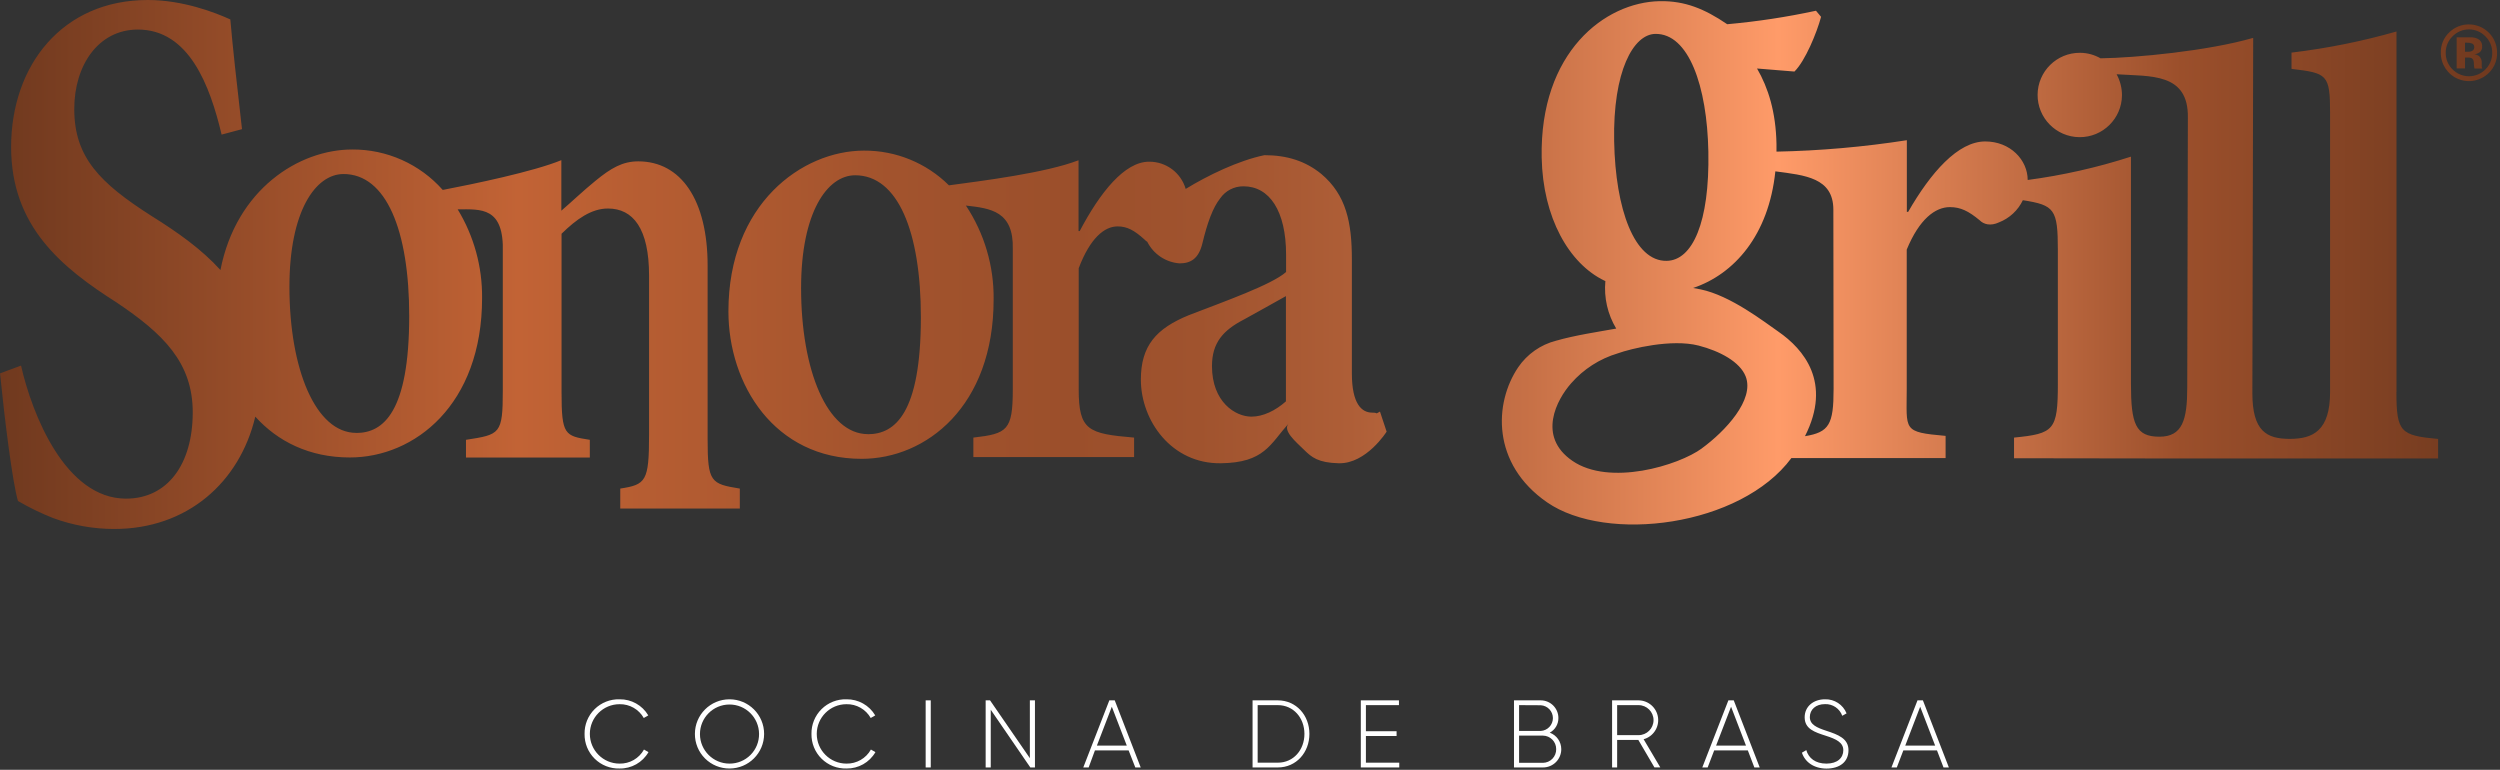 <svg xmlns="http://www.w3.org/2000/svg" width="643" height="198" viewBox="0 0 643 198">
  <rect x="0" y="0" width="643" height="198" fill="#333333" stroke="none"/>
  <defs>
    <linearGradient id="sonora-grill-logo-a" x1="-.002%" x2="100.004%" y1="50.011%" y2="50.011%">
      <stop offset="0%" stop-color="#6E381E"/>
      <stop offset="21%" stop-color="#C26335"/>
      <stop offset="26%" stop-color="#B65D32"/>
      <stop offset="36%" stop-color="#A2532D"/>
      <stop offset="43%" stop-color="#9B4F2B"/>
      <stop offset="48%" stop-color="#A0532E"/>
      <stop offset="54%" stop-color="#AE5E37"/>
      <stop offset="61%" stop-color="#C67046"/>
      <stop offset="67%" stop-color="#E7895A"/>
      <stop offset="71%" stop-color="#FF9B69"/>
      <stop offset="87%" stop-color="#9B4F2B"/>
      <stop offset="100%" stop-color="#6E381E"/>
    </linearGradient>
  </defs>
  <g fill="none">
    <path fill="#FFF" d="M150.35 188.76C150.308 186.369 151.246 184.066 152.946 182.385 154.646 180.704 156.96 179.791 159.35 179.86 162.379 179.81 165.201 181.391 166.74 184L165.58 184.67C164.313 182.432 161.921 181.069 159.35 181.12 155.131 181.12 151.71 184.541 151.71 188.76 151.71 192.979 155.131 196.4 159.35 196.4 161.954 196.456 164.373 195.061 165.63 192.78L166.79 193.45C165.261 196.103 162.411 197.716 159.35 197.66 156.96 197.729 154.646 196.816 152.946 195.135 151.246 193.454 150.308 191.151 150.35 188.76L150.35 188.76zM178.73 188.76C178.73 183.845 182.715 179.86 187.63 179.86 192.545 179.86 196.53 183.845 196.53 188.76 196.53 193.675 192.545 197.66 187.63 197.66 185.265 197.673 182.994 196.74 181.322 195.068 179.65 193.396 178.717 191.125 178.73 188.76zM195.23 188.76C195.208 184.568 191.796 181.185 187.603 181.2 183.411 181.215 180.023 184.621 180.03 188.813 180.037 193.005 183.438 196.4 187.63 196.4 189.656 196.411 191.601 195.608 193.03 194.172 194.459 192.735 195.251 190.786 195.23 188.76L195.23 188.76zM208.71 188.76C208.668 186.369 209.606 184.066 211.306 182.385 213.006 180.704 215.32 179.791 217.71 179.86 220.741 179.811 223.566 181.391 225.11 184L223.95 184.67C222.681 182.429 220.285 181.065 217.71 181.12 213.491 181.12 210.07 184.541 210.07 188.76 210.07 192.979 213.491 196.4 217.71 196.4 220.314 196.448 222.733 195.056 224 192.78L225.16 193.45C223.626 196.103 220.774 197.715 217.71 197.66 215.32 197.729 213.006 196.816 211.306 195.135 209.606 193.454 208.668 191.151 208.71 188.76L208.71 188.76z"/>
    <polygon fill="#FFF" points="239.39 180.13 239.39 197.39 238.08 197.39 238.08 180.13"/>
    <polygon fill="#FFF" points="266.19 180.13 266.19 197.39 265 197.39 254.82 182.55 254.82 197.39 253.51 197.39 253.51 180.13 254.64 180.13 264.88 195 264.88 180.13"/>
    <path fill="#FFF" d="M290.28 193L281.62 193 280 197.39 278.62 197.39 285.32 180.13 286.71 180.13 293.39 197.39 292 197.39 290.28 193zM289.81 191.77L285.96 181.77 282.12 191.77 289.81 191.77zM336.78 188.76C336.78 193.52 333.41 197.39 328.65 197.39L322.16 197.39 322.16 180.13 328.65 180.13C333.41 180.13 336.78 184 336.78 188.76zM335.5 188.76C335.5 184.67 332.71 181.36 328.65 181.36L323.47 181.36 323.47 196.16 328.65 196.16C332.71 196.16 335.5 192.85 335.5 188.76z"/>
    <polygon fill="#FFF" points="359.89 196.16 359.89 197.39 350 197.39 350 180.13 359.81 180.13 359.81 181.36 351.31 181.36 351.31 188.07 359.2 188.07 359.2 189.3 351.31 189.3 351.31 196.16"/>
    <path fill="#FFF" d="M401.56 192.68C401.565 193.931 401.071 195.132 400.186 196.016 399.302 196.901 398.101 197.395 396.85 197.39L389.4 197.39 389.4 180.13 396.28 180.13C398.787 180.13 400.82 182.163 400.82 184.67 400.84 186.242 399.985 187.695 398.6 188.44 400.376 189.096 401.556 190.787 401.56 192.68zM390.71 181.36L390.71 188 396.28 188C398.035 187.903 399.408 186.452 399.408 184.695 399.408 182.938 398.035 181.487 396.28 181.39L390.71 181.36zM400.25 192.68C400.267 190.782 398.748 189.227 396.85 189.2L390.71 189.2 390.71 196.2 396.85 196.2C397.769 196.187 398.644 195.808 399.282 195.147 399.92 194.486 400.269 193.598 400.25 192.68zM421.38 190.31L415.93 190.31 415.93 197.39 414.63 197.39 414.63 180.13 421.43 180.13C423.974 180.146 426.115 182.037 426.446 184.559 426.776 187.081 425.194 189.46 422.74 190.13L427.03 197.38 425.52 197.38 421.38 190.31zM415.93 189.08L421.43 189.08C423.562 189.08 425.29 187.352 425.29 185.22 425.29 183.088 423.562 181.36 421.43 181.36L415.93 181.36 415.93 189.08zM449.54 193L440.89 193 439.21 197.39 437.83 197.39 444.54 180.13 445.92 180.13 452.6 197.39 451.22 197.39 449.54 193zM449.07 191.77L445.23 181.77 441.38 191.77 449.07 191.77zM463.45 193.59L464.58 192.93C465.17 195 466.92 196.4 469.76 196.4 472.6 196.4 474.1 194.92 474.1 192.95 474.1 190.98 472.28 190.09 469.64 189.25 466.75 188.32 464.16 187.5 464.16 184.49 464.16 181.66 466.46 179.86 469.39 179.86 471.815 179.787 474.029 181.231 474.94 183.48L473.83 184.1C473.161 182.24 471.365 181.027 469.39 181.1 467 181.1 465.49 182.5 465.49 184.43 465.49 186.36 467.25 187.14 469.71 187.95 472.77 188.95 475.43 189.95 475.43 192.95 475.43 195.95 473.19 197.68 469.76 197.68 466.53 197.66 464.24 196 463.45 193.59zM498.19 193L489.54 193 487.86 197.39 486.48 197.39 493.18 180.13 494.57 180.13 501.25 197.39 499.87 197.39 498.19 193zM497.72 191.77L493.87 181.77 490.03 191.77 497.72 191.77z"/>
    <path fill="url(#sonora-grill-logo-a)" d="M182,113 L182,68.32 C182,51.41 175.14,41.5 164.16,41.5 C160.16,41.5 157.16,43.21 153.16,46.5 C150,49.07 147.16,51.8 144.38,54.19 L144.38,41.19 C137.27,44.13 121.57,47.38 113.87,48.85 C107.973,42.189 99.487,38.398 90.59,38.45 C76.84,38.45 60.75,48.72 56.7,69.45 C51.87,64.11 45.7,59.75 39.1,55.63 C25.59,47.03 19.1,40.42 19.1,28.02 C19.1,16.81 25.29,7.6 35.46,7.6 C48.62,7.6 54,22 57,34.62 L62.24,33.22 C60.81,20.61 59.86,12.22 59.24,5 C55.29,3.2 47,0 38,0 C16.05,0 2.86,16.81 2.86,37.82 C2.86,58.23 15.86,68.82 30.03,77.82 C41.95,85.82 49.57,93.23 49.57,106.04 C49.57,119.45 43.06,128.25 32.41,128.25 C16.84,128.25 8.26,106.64 5.41,94.03 L0.01,96.03 C1.12,107.24 3.19,124.03 4.62,128.85 C7.519,130.547 10.545,132.018 13.67,133.25 C18.707,135.106 24.032,136.054 29.4,136.05 C48.17,136.05 61.66,124.05 65.66,107.16 C71.38,113.5 79.53,117.66 89.99,117.66 C106.59,117.66 123.99,104.16 123.99,76.66 C124.073,68.616 121.897,60.709 117.71,53.84 C123.71,53.84 129.71,53.12 129.32,65.05 L129.32,100.41 C129.32,111.69 128.64,111.76 119.85,113.12 L119.85,117.68 L151.7,117.68 L151.7,113.12 C145.25,112.12 144.43,111.86 144.43,100.92 L144.43,60.12 C148.27,56.36 152.11,53.63 156.37,53.63 C162.82,53.63 166.94,58.75 166.94,70.88 L166.94,111.82 C166.94,123.82 166.12,124.64 159.53,125.66 L159.53,130.79 L190.28,130.79 L190.28,125.66 C182.81,124.46 182,124 182,113 Z M91.64,111.34 C81.17,111.34 74.44,94.94 74.44,73.76 C74.44,54.28 81.17,44.76 88.35,44.76 C99.27,44.76 105.25,59.11 105.25,81.31 C105.23,105.89 98.65,111.36 91.62,111.36 L91.64,111.34 Z M354.93,105.86 C353.35,106.71 354.82,106.13 352.93,106.13 C350.24,106.13 347.7,103.91 347.7,96.05 L347.7,66.69 C347.7,57.3 346.28,50.12 339.78,44.69 C335.78,41.45 331.07,39.91 325.2,39.91 C318.49,41.31 310.72,45.07 304.96,48.59 C303.741,44.407 299.887,41.546 295.53,41.59 C289.23,41.59 282.93,49.5 277.7,59.43 L277.4,59.43 L277.4,41.22 C268.87,44.49 252.86,46.48 244.07,47.67 C238.263,41.901 230.395,38.687 222.21,38.739 C206.35,38.739 187.35,52.41 187.35,80.08 C187.35,98.87 199.17,118.01 221.61,118.01 C238.21,118.01 255.56,104.51 255.56,77.01 C255.661,68.43 253.177,60.018 248.43,52.87 C254.8,53.58 260.75,54.31 260.49,64.1 L260.49,100.1 C260.49,110.7 259.11,111.54 250.35,112.55 L250.35,117.55 L291.69,117.55 L291.69,112.55 C279.86,111.55 277.44,110.7 277.44,100.1 L277.44,69 C280.36,61.26 284.05,58.23 287.44,58.23 C289.9,58.23 291.74,59.23 294.35,61.59 C294.56,61.827 294.806,62.03 295.08,62.19 C296.684,65.37 299.838,67.476 303.39,67.74 C306.24,67.74 308.3,66.54 309.25,62.61 C310.52,57.32 311.94,53.39 313.84,51 C315.205,49.041 317.453,47.887 319.84,47.92 C326.5,47.92 330.78,54.24 330.78,65.52 L330.78,69.96 C327.13,73.2 315.09,77.47 305.78,81.06 C297.39,84.48 293.43,88.92 293.43,97.63 C293.43,108.22 301.35,119.34 314.02,119.15 C325.19,119 326.66,114.28 331.45,108.9 C329.81,110.75 333.19,113.52 335.45,115.74 C337.36,117.62 339.07,119.03 344.33,119.15 C351.43,119.32 356.64,111.02 356.64,111.02 L354.93,105.86 Z M223.24,111.66 C212.77,111.66 206.04,95.26 206.04,74.08 C206.04,54.61 212.77,45.08 219.95,45.08 C230.87,45.08 236.85,59.43 236.85,81.64 C236.83,106.22 230.25,111.68 223.22,111.68 L223.24,111.66 Z M330.74,103.23 C328.04,105.62 324.87,107.16 321.86,107.16 C317.74,107.16 311.72,103.4 311.72,94.16 C311.72,88.16 314.58,84.94 319.97,82.16 C323.29,80.29 327.73,77.89 330.74,76.16 L330.74,103.23 Z M616.38,100.79 L616.38,8.1 C607.539,10.625 598.51,12.441 589.38,13.53 L589.38,17.72 C598.52,18.8 599.3,19.11 599.3,29.03 L599.3,100.81 C599.3,110.81 594.89,112.88 588.94,112.88 C582.99,112.88 579.29,110.93 579.31,101.04 L579.52,9.74 C567.92,13.1 549.3,14.88 540.26,15 C538.658,14.082 536.846,13.592 535,13.58 C529.008,13.536 524.115,18.358 524.071,24.35 C524.026,30.342 528.848,35.235 534.84,35.279 C540.832,35.324 545.726,30.502 545.77,24.51 C545.774,22.619 545.299,20.758 544.39,19.1 C552.99,19.69 562.93,18.61 562.72,30.31 L562.56,99.64 C562.56,108.04 561.31,112.32 555.4,112.32 C549.27,112.32 548.08,109.02 548.08,98.71 L548.08,40.29 C539.425,43.084 530.536,45.093 521.52,46.29 L521.52,46.29 C521.52,41.16 517.08,36.38 510.59,36.38 C503.59,36.38 496.59,44.38 490.78,54.49 L490.44,54.49 L490.44,36.06 C479.342,37.791 468.14,38.774 456.91,39 C456.91,38.35 456.91,37.69 456.91,37 C456.75,28.83 454.81,22.61 451.91,17.62 L461.53,18.4 C464.29,15.7 467.3,8.4 468.38,4.33 L467.07,2.76 C459.539,4.386 451.914,5.545 444.24,6.23 C438.36,2.23 433.35,0.23 427.06,0.3 L426.89,0.3 C412.82,0.55 396,13.37 396.52,40.53 C396.81,55.91 403.52,67.81 412.69,72.2 L412.9,72.28 C412.502,76.55 413.479,80.835 415.69,84.51 C410.96,85.36 405.18,86.21 400.22,87.63 C396.251,88.648 392.789,91.076 390.48,94.46 C384.23,103.71 383.63,119.31 397.88,129.18 C413.21,139.81 447.73,135.41 460.75,117.81 L500.41,117.81 L500.41,112.11 C489.21,111.11 490.41,110.75 490.41,99.99 L490.41,64.2 C493.65,56.34 497.75,53.27 501.51,53.27 C504.24,53.27 506.3,54.27 509.2,56.68 C510.2,57.68 511.93,58.22 514.15,57.19 C516.843,56.137 519.034,54.099 520.28,51.49 C528.44,52.77 529.28,53.79 529.28,64.33 L529.28,98.71 C529.28,110.71 528.28,111.52 518.01,112.55 L518.01,117.86 L559.27,117.92 L559.46,117.92 L588.79,117.92 L588.79,117.92 L627.08,117.92 L627.08,112.9 C617.45,112 616.36,111.2 616.36,100.81 L616.38,100.79 Z M425.73,8.72 C434.34,8.56 439.07,22.17 439.39,39 C439.74,57.26 435.28,67 428.66,67.09 C420.38,67.25 415.49,53.88 415.16,36.33 C414.81,18.3 420.1,8.83 425.73,8.72 Z M437.73,115.32 C431.73,119.72 413.96,125.14 404.38,118.5 C395.27,112.19 400.45,102.71 404.1,98.58 C407.293,94.932 411.453,92.263 416.1,90.88 C419.55,89.64 429.91,87.11 436.87,88.88 C442.37,90.3 447.5,93.06 448.98,96.8 C451.35,102.82 443.71,110.93 437.71,115.32 L437.73,115.32 Z M464.24,112.19 C471.24,98.39 463.91,89.81 457.4,85.3 C453.66,82.71 445.08,76.02 437.4,74.43 C436.72,74.29 436.08,74.18 435.47,74.07 C446.02,70.52 454.91,60.53 456.62,44.07 C464.17,45.07 471.54,45.67 471.54,53.94 L471.6,100.06 C471.6,109.16 470.47,111.17 464.22,112.19 L464.24,112.19 Z M640.11,18.77 C638.026,20.83 634.906,21.431 632.206,20.292 C629.507,19.154 627.759,16.5 627.78,13.57 C627.721,11.569 628.531,9.64 630,8.28 C631.34,6.984 633.136,6.265 635,6.28 C636.924,6.277 638.769,7.04 640.129,8.401 C641.49,9.761 642.253,11.606 642.25,13.53 C642.306,15.5 641.529,17.402 640.11,18.77 L640.11,18.77 Z M630.77,9.37 C629.644,10.475 629.019,11.993 629.04,13.57 C629.009,15.179 629.646,16.729 630.8,17.85 C631.916,18.979 633.437,19.615 635.025,19.615 C636.613,19.615 638.134,18.979 639.25,17.85 C640.394,16.723 641.027,15.176 641,13.57 C641.017,11.991 640.388,10.474 639.26,9.37 C638.151,8.213 636.618,7.559 635.015,7.559 C633.412,7.559 631.879,8.213 630.77,9.37 L630.77,9.37 Z M631.85,17.6 L631.85,9.6 L635.75,9.6 C636.3,9.628 636.839,9.771 637.33,10.02 C638.038,10.389 638.459,11.144 638.4,11.94 C638.449,12.487 638.242,13.026 637.84,13.4 C637.438,13.709 636.955,13.897 636.45,13.94 C636.86,14.006 637.249,14.163 637.59,14.4 C638.095,14.86 638.357,15.529 638.3,16.21 L638.3,16.92 C638.295,17 638.295,17.08 638.3,17.16 C638.31,17.242 638.331,17.323 638.36,17.4 L638.43,17.62 L636.43,17.62 C636.348,17.255 636.301,16.884 636.29,16.51 C636.297,16.172 636.253,15.835 636.16,15.51 C636.066,15.232 635.848,15.014 635.57,14.92 C635.339,14.838 635.095,14.794 634.85,14.79 L634.39,14.79 L634,14.79 L634,17.6 L631.85,17.6 Z M635.69,11.15 C635.296,11.023 634.883,10.965 634.47,10.98 L634,10.98 L634,13.31 L634.81,13.31 C635.214,13.332 635.615,13.231 635.96,13.02 C636.266,12.784 636.425,12.404 636.38,12.02 C636.371,11.608 636.089,11.253 635.69,11.15 L635.69,11.15 Z"/>
  </g>
</svg>
